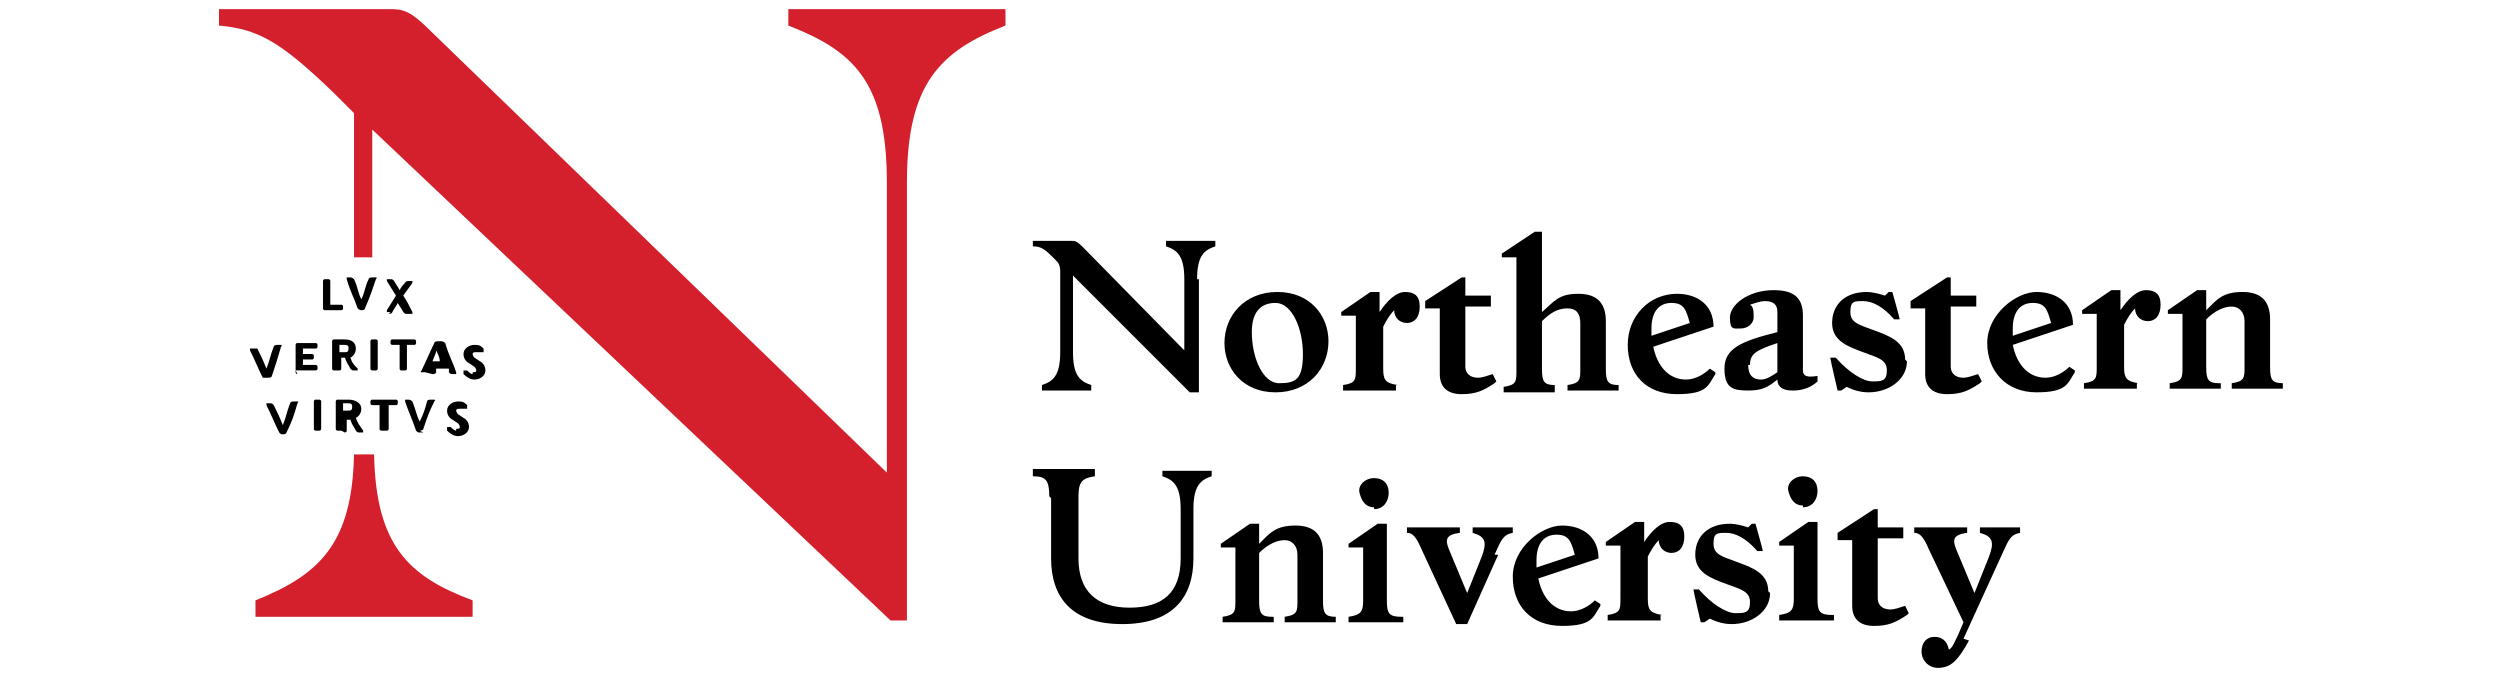 <?xml version="1.0" encoding="UTF-8"?>
<svg id="Layer_1" xmlns="http://www.w3.org/2000/svg" version="1.1" viewBox="0 0 137 37">
  <!-- Generator: Adobe Illustrator 29.0.0, SVG Export Plug-In . SVG Version: 2.1.0 Build 186)  -->
  <defs>
    <style>
      .st0 {
        fill: #d4202d;
      }
    </style>
  </defs>
  <path class="st0" d="M20.4,14.2v-7.1l28.4,26.9h.9V10c0-5.4,1.8-7.2,5.4-8.6v-.9h-11.9v.9c3.6,1.4,5.4,3.1,5.4,8.6v15.9L23.6,1.7c-1.1-1.1-1.5-1.2-2.2-1.2h-9.4v.9c2.1.2,3.3.8,6.3,3.7l1.1,1.1v7.9h1Z"/>
  <g>
    <path d="M18.1,16.7c.2,0,.4,0,.6,0,0,0,.1,0,.1.1,0,0,0,0,0,.1,0,0,0,.1-.1.1-.4,0-.5,0-.9,0,0,0-.1,0-.1-.1,0-.6,0-.9,0-1.5,0,0,0-.1.1-.1,0,0,.1,0,.2,0,0,0,.1,0,.1.1,0,.5,0,.8,0,1.3Z"/>
    <path d="M20,17c0,0-.1,0-.2,0,0,0-.1,0-.2-.1-.2-.6-.4-.9-.6-1.6,0,0,0-.1,0-.1,0,0,.1,0,.2,0,0,0,.1,0,.2.1.2.4.2.7.4,1.1.2-.4.2-.7.4-1.1,0,0,0-.1.2-.1,0,0,.1,0,.2,0,0,0,.1,0,0,.1-.2.6-.3.9-.6,1.6,0,0,0,.1-.2.1Z"/>
    <path d="M21.4,17.1c0,0-.1,0-.2,0,0,0,0,0,0-.1.2-.3.3-.5.5-.8-.2-.3-.3-.5-.5-.8,0,0,0-.1,0-.1,0,0,.1,0,.2,0,.1,0,.1,0,.2.1.1.2.2.3.3.5.1-.2.2-.3.3-.4,0,0,0-.1.2-.1,0,0,.1,0,.2,0,0,0,0,0,0,.1-.2.3-.3.4-.5.7.2.3.3.5.5.9,0,0,0,.1,0,.1-.1,0-.2,0-.3,0-.1,0-.1,0-.2-.1-.1-.2-.2-.3-.3-.5-.1.2-.2.3-.3.5,0,0,0,.1-.2.1Z"/>
    <path d="M14.8,20.7c0,0-.1,0-.2,0-.1,0-.1,0-.2,0-.3-.6-.4-.9-.7-1.5,0,0,0-.1,0-.1,0,0,.1,0,.2,0,0,0,.1,0,.2,0,.2.4.3.6.5,1.1.2-.5.2-.7.4-1.2,0,0,0-.1.2-.1,0,0,.1,0,.2,0,0,0,.1,0,0,.1-.2.7-.3,1-.5,1.6,0,0,0,.1-.2.1Z"/>
    <path d="M16.3,20.5c0,0-.1,0-.1-.1,0-.6,0-.9,0-1.5,0,0,0-.1.1-.1.4,0,.6,0,1,0,0,0,.1,0,.1.1,0,0,0,0,0,.1,0,0,0,.1-.1.1-.3,0-.4,0-.7,0,0,.1,0,.2,0,.3.2,0,.3,0,.5,0,0,0,.1,0,.1.1,0,0,0,0,0,.1,0,0,0,.1-.1.1-.2,0-.3,0-.5,0,0,.1,0,.2,0,.3.3,0,.4,0,.7,0,0,0,.1,0,.1.1,0,0,0,0,0,.1,0,0,0,.1-.1.1-.4,0-.6,0-1.1,0Z"/>
    <path d="M18.5,20.3c0,0-.1,0-.2,0,0,0-.1,0-.1-.1,0-.6,0-.9,0-1.5,0,0,0-.1.1-.1.2,0,.4,0,.6,0,.4,0,.6.2.6.5,0,.2-.1.4-.3.5.1.3.2.4.4.6,0,0,0,.1,0,.1,0,0-.1,0-.2,0-.1,0-.1,0-.2-.1-.1-.2-.2-.3-.3-.6,0,0-.1,0-.2,0,0,.2,0,.3,0,.6,0,0,0,.1-.1.1ZM18.9,18.9c-.1,0-.2,0-.3,0,0,.2,0,.2,0,.4.1,0,.2,0,.3,0,.1,0,.2,0,.2-.2,0-.1,0-.2-.2-.2Z"/>
    <path d="M20.4,20.3c0,0-.1,0-.1-.1,0-.6,0-.9,0-1.5,0,0,0-.1.1-.1,0,0,.1,0,.2,0,0,0,.1,0,.1.1,0,.6,0,.9,0,1.5,0,0,0,.1-.1.1,0,0-.1,0-.2,0Z"/>
    <path d="M22,20.3c0,0-.1,0-.1-.1,0-.5,0-.8,0-1.3-.2,0-.2,0-.4,0,0,0-.1,0-.1-.1,0,0,0,0,0-.1,0,0,0-.1.1-.1.5,0,.7,0,1.2,0,0,0,.1,0,.1.1,0,0,0,0,0,.1,0,0,0,.1-.1.1-.2,0-.2,0-.4,0,0,.5,0,.8,0,1.3,0,0,0,.1-.1.1,0,0-.1,0-.2,0Z"/>
    <path d="M23.3,20.4c0,0-.1,0-.2,0,0,0-.1,0,0-.1.3-.6.4-.9.7-1.5,0,0,0-.1.2-.1,0,0,.1,0,.2,0,0,0,.1,0,.2.1.2.7.4,1,.6,1.6,0,0,0,.1,0,.1,0,0-.1,0-.2,0-.1,0-.1,0-.2-.1,0,0,0-.1,0-.2-.3,0-.4,0-.7,0,0,0,0,.1,0,.2,0,0,0,.1-.2.1ZM24.1,19.8c0-.2-.1-.4-.2-.6,0,.2-.1.3-.2.6.2,0,.3,0,.4,0Z"/>
    <path d="M15.7,23.8c0,0-.1,0-.2,0-.1,0-.1,0-.2-.1-.3-.6-.4-.9-.7-1.5,0,0,0-.1,0-.1,0,0,.1,0,.2,0,.1,0,.1,0,.2.1.2.4.3.6.5,1.1.2-.5.2-.7.4-1.2,0,0,0-.1.2-.1,0,0,.1,0,.2,0,0,0,.1,0,0,.1-.2.7-.3,1-.6,1.6,0,0,0,.1-.2.1Z"/>
    <path d="M17.3,23.6c0,0-.1,0-.1-.1,0-.6,0-.9,0-1.5,0,0,0-.1.1-.1,0,0,.1,0,.2,0,0,0,.1,0,.1.1,0,.6,0,.9,0,1.5,0,0,0,.1-.1.1,0,0-.1,0-.2,0Z"/>
    <path d="M18.7,23.6c0,0-.1,0-.2,0,0,0-.1,0-.1-.1,0-.6,0-.9,0-1.5,0,0,0-.1.1-.1.2,0,.4,0,.6,0,.4,0,.7.2.7.5,0,.2-.1.4-.3.5.1.3.2.4.4.7,0,0,0,.1,0,.1,0,0-.1,0-.2,0-.1,0-.1,0-.2-.1-.1-.2-.2-.3-.3-.6,0,0-.1,0-.2,0,0,.2,0,.3,0,.6,0,0,0,.1-.1.1ZM19.1,22.1c-.1,0-.2,0-.3,0,0,.2,0,.2,0,.4.1,0,.2,0,.3,0,.1,0,.2,0,.2-.2,0-.1,0-.2-.2-.2Z"/>
    <path d="M20.9,23.6c0,0-.1,0-.1-.1,0-.5,0-.8,0-1.3-.2,0-.3,0-.4,0,0,0-.1,0-.1-.1,0,0,0,0,0-.1,0,0,0-.1.1-.1.5,0,.8,0,1.3,0,0,0,.1,0,.1.1,0,0,0,0,0,.1,0,0,0,.1-.1.1-.2,0-.3,0-.4,0,0,.5,0,.8,0,1.3,0,0,0,.1-.1.1,0,0-.1,0-.2,0Z"/>
    <path d="M23.2,23.7c0,0-.1,0-.2,0-.1,0-.1,0-.2-.1-.2-.6-.4-1-.6-1.6,0,0,0-.1,0-.1,0,0,.1,0,.2,0,0,0,.1,0,.2.1.2.5.2.7.4,1.1.2-.4.3-.7.4-1.1,0,0,0-.1.2-.1,0,0,.1,0,.2,0,0,0,.1,0,0,.1-.3.6-.4.9-.6,1.5,0,0,0,.1-.2.1Z"/>
    <g>
      <path d="M25.9,20.4c.1,0,.2,0,.2-.1,0,0,0-.1-.1-.2,0,0-.3-.2-.3-.2-.2-.1-.3-.3-.3-.5,0-.3.3-.5.6-.5.2,0,.3,0,.5.2,0,0,0,.1,0,.2,0,0,0,0,0,0,0,0-.1,0-.2,0,0,0-.1,0-.2,0-.1,0-.2,0-.2.1,0,0,0,.1.1.2,0,0,.3.2.3.2.2.1.3.3.3.5,0,.3-.3.5-.6.5-.2,0-.4-.1-.6-.3,0,0,0-.1,0-.2,0,0,0,0,0,0,0,0,.1,0,.2,0,.1.1.2.2.3.2Z"/>
      <path d="M25,23.5c.1,0,.2,0,.2-.1,0,0,0-.1-.1-.2,0,0-.3-.2-.3-.2-.2-.1-.3-.3-.3-.5,0-.3.3-.5.6-.5.2,0,.3,0,.5.2,0,0,0,.1,0,.2,0,0,0,0,0,0,0,0-.1,0-.2,0,0,0-.1,0-.2,0-.1,0-.2,0-.2.1,0,0,0,.1.1.2,0,0,.3.2.3.2.2.1.3.3.3.5,0,.3-.3.5-.6.5-.2,0-.4-.1-.6-.3,0,0,0-.1,0-.2,0,0,0,0,0,0,0,0,.1,0,.2,0,.1.1.2.2.3.2Z"/>
    </g>
  </g>
  <path class="st0" d="M20.4,24.9h-1c-.1,4.9-1.9,6.6-5.4,8v.9h11.9v-.9c-3.5-1.3-5.3-3-5.4-8Z"/>
  <g>
    <path d="M107.6,35l2.1-4.6c.4-.9.5-1.1,1-1.2v-.3s-2.2,0-2.2,0v.3c.7.2.8.5.5,1.3l-.8,2-1-2.4c-.2-.5-.2-.8.6-.9v-.3s-2.9,0-2.9,0v.3c.3,0,.5.2.8.9l1.9,4-.3.7c-.2.4-.3.7-.5.8-.1-.5-.4-.7-.8-.7s-.7.3-.7.8.4.9.9.9c.7,0,1.1-.4,1.7-1.5M104.6,33.6l-.2-.4c-.3.1-.6.2-.8.2-.5,0-.7-.3-.7-.6v-3.3s1.4,0,1.4,0v-.6s-1.4,0-1.4,0v-1s-.2,0-.2,0l-2,1.3v.4s.8,0,.8,0v3.6c0,.7.4,1.1,1.2,1.1s1.2-.2,1.8-.6M100.4,33.7c-.7,0-.8-.2-.8-.9v-4.2s-.5,0-.5,0l-1.6,1.1v.2s.8,0,.8,0v2.9c0,.6-.1.8-.8.9v.3s3,0,3,0v-.3ZM98.8,27.8c.5,0,.8-.4.8-.9s-.3-.8-.8-.8-.9.4-.8.8.3.8.8.8M96.9,32.4c0-1-.9-1.3-1.7-1.6-.8-.3-1.3-.4-1.3-1s.2-.6.7-.6,1.1.3,1.7,1h.3c0-.1-.4-1.5-.4-1.5h-.2s-.2.2-.2.2c-.3-.1-.7-.2-1-.2-1.2,0-1.9.7-1.9,1.7s.9,1.3,1.7,1.6c.8.3,1.3.4,1.3,1s-.3.6-.8.6-1.3-.5-2-1.3h-.3c0,.1.4,1.8.4,1.8h.2s.3-.2.3-.2c.4.2.8.3,1.2.3,1.1,0,2.1-.7,2.1-1.7M91.1,33.7c-.7-.1-.8-.3-.8-.9v-2.3c.2-.4.4-.7.6-.9,0,.4.3.7.7.7s.7-.3.7-.9-.3-.8-.8-.8-1,.5-1.4,1.1v-1.1s-.5,0-.5,0l-1.6,1.1v.2s.8,0,.8,0v2.9c0,.6,0,.8-.7.9v.3s2.9,0,2.9,0v-.3ZM84.2,30.7c0-.9.4-1.4,1.1-1.4s.8.4,1,1.1l-2.1.7c0-.1,0-.2,0-.4M87.7,33.1l-.3-.2c-.3.3-.8.6-1.3.6-1,0-1.6-.8-1.8-1.8l3.3-1.1c0-1.2-.9-1.8-2-1.8s-2.7,1.2-2.7,2.8,1,2.7,2.7,2.7,1.7-.5,2.1-1.1M81.9,30.4c.4-.9.5-1.1,1-1.2v-.3s-2.2,0-2.2,0v.3c.7.2.8.5.5,1.3l-.8,2-1-2.4c-.2-.5-.2-.8.6-.9v-.3s-2.9,0-2.9,0v.3c.3,0,.5.2.8.9l1.9,4.1h.6s1.7-3.8,1.7-3.8ZM76.8,33.8c-.7,0-.8-.2-.8-.9v-4.2s-.5,0-.5,0l-1.6,1.1v.2s.8,0,.8,0v2.9c0,.6-.1.8-.8.9v.3s3,0,3,0v-.3ZM75.3,27.9c.5,0,.8-.4.8-.9s-.3-.8-.8-.8-.9.4-.8.8.3.8.8.8M69.7,33.8c-.6,0-.7-.2-.7-.9v-2.6c.5-.5,1-.7,1.4-.7s.7.3.7.8v2.5c0,.6,0,.8-.7.9v.3s2.8,0,2.8,0v-.3c-.6,0-.7-.2-.7-.9v-2.6c0-.9-.4-1.5-1.5-1.5s-1.4.4-2,1v-1.1s-.5,0-.5,0l-1.6,1.1v.2s.8,0,.8,0v2.9c0,.6,0,.8-.7.9v.3s2.8,0,2.8,0v-.3ZM57.6,27.3v3.3c0,2.1,1.1,3.6,3.9,3.6,2.8,0,3.9-1.5,3.9-3.6v-2.7c0-1.3.4-1.6,1-1.8v-.3s-2.7,0-2.7,0v.3c.6.2,1,.5,1,1.8v2.7c0,1.9-1,2.7-2.8,2.7s-2.8-.9-2.8-2.7v-3.4c0-.8.2-1,.9-1.1v-.4s-3.4,0-3.4,0v.4c.7,0,.9.2.9,1.1"/>
    <path d="M121.6,21c-.6,0-.7-.2-.7-.9v-2.6c.5-.5,1-.7,1.4-.7s.7.3.7.8v2.5c0,.6,0,.8-.7.9v.3s2.8,0,2.8,0v-.3c-.6,0-.7-.2-.7-.9v-2.6c0-.9-.4-1.5-1.5-1.5s-1.4.4-2,1v-1.1s-.5,0-.5,0l-1.6,1.1v.2s.8,0,.8,0v2.9c0,.6,0,.8-.7.9v.3s2.8,0,2.8,0v-.3ZM117.2,21c-.7-.1-.8-.3-.8-.9v-2.3c.2-.4.4-.7.6-.9,0,.4.3.7.7.7s.7-.3.7-.9-.3-.8-.8-.8-1,.5-1.4,1.1v-1.1s-.5,0-.5,0l-1.6,1.1v.2s.8,0,.8,0v2.9c0,.6,0,.8-.7.9v.3s2.9,0,2.9,0v-.3ZM110.3,18c0-.9.4-1.4,1.1-1.4s.8.4,1,1.1l-2.1.7c0-.1,0-.2,0-.4M113.7,20.3l-.3-.2c-.3.3-.8.6-1.3.6-1,0-1.6-.8-1.8-1.8l3.3-1.1c0-1.2-.9-1.8-2-1.8s-2.7,1.2-2.7,2.8c0,1.5,1,2.7,2.7,2.7s1.7-.5,2.1-1.1M108.6,20.9l-.2-.4c-.3.1-.6.2-.8.2-.5,0-.7-.3-.7-.6v-3.3s1.4,0,1.4,0v-.6s-1.4,0-1.4,0v-1s-.2,0-.2,0l-2,1.3v.4s.8,0,.8,0v3.6c0,.7.4,1.1,1.2,1.1s1.2-.2,1.8-.6M104.4,19.7c0-1-.9-1.3-1.7-1.6-.8-.3-1.3-.4-1.3-1s.2-.6.7-.6,1.1.3,1.7,1h.3c0-.1-.4-1.5-.4-1.5h-.2s-.2.2-.2.2c-.3-.1-.7-.2-1-.2-1.2,0-1.9.7-1.9,1.7s.9,1.3,1.7,1.6c.8.3,1.3.4,1.3,1s-.3.6-.8.6-1.3-.5-2-1.3h-.3c0,.1.4,1.8.4,1.8h.2s.3-.2.3-.2c.4.2.8.3,1.2.3,1.1,0,2.1-.7,2.1-1.7M95.9,20c0-.6.3-.8,1.5-1.2v1.6c-.3.2-.6.4-.9.4-.4,0-.7-.2-.7-.8M98.3,21.4c.5,0,1-.2,1.3-.5v-.3c-.6.1-.8,0-.8-.3v-3c0-.9-.4-1.4-1.6-1.4-1.4,0-2.4.8-2.4,1.5s.2.6.6.6.7-.3.7-.6c0-.3,0-.6-.2-.7.3-.1.6-.2.8-.2.5,0,.7.2.7.6v1.1c-2,.5-2.9.9-2.9,2s.5,1.2,1.3,1.2,1.1-.2,1.6-.6c0,.4.3.6.8.6M90.5,18c0-.9.4-1.4,1.1-1.4s.8.4,1,1.1l-2.1.7c0-.1,0-.2,0-.4M94,20.4l-.3-.2c-.3.3-.8.6-1.3.6-1,0-1.6-.8-1.8-1.8l3.3-1.1c0-1.2-.9-1.8-2-1.8-1.5,0-2.7,1.2-2.7,2.8s1,2.7,2.7,2.7,1.7-.5,2.1-1.1M85.2,21.1c-.6,0-.7-.2-.7-.9v-2.6c.5-.5.9-.7,1.4-.7s.7.3.7.8v2.5c0,.6,0,.8-.7.9v.3s2.8,0,2.8,0v-.3c-.6,0-.7-.2-.7-.9v-2.6c0-.9-.4-1.5-1.5-1.5s-1.3.4-2,1v-4.4s-.4,0-.4,0l-1.8,1.2v.2s.8,0,.8,0v6.2c0,.6,0,.8-.7.9v.3s2.8,0,2.8,0v-.3ZM82,20.9l-.2-.4c-.3.1-.6.2-.8.2-.5,0-.7-.3-.7-.6v-3.3s1.4,0,1.4,0v-.6s-1.4,0-1.4,0v-1s-.2,0-.2,0l-2,1.3v.4s.8,0,.8,0v3.6c0,.7.4,1.1,1.2,1.1s1.2-.2,1.8-.6M76.6,21.1c-.7-.1-.8-.3-.8-.9v-2.3c.2-.4.4-.7.6-.9,0,.4.3.7.7.7s.7-.3.7-.9-.3-.8-.8-.8-1,.5-1.4,1.1v-1.1s-.5,0-.5,0l-1.6,1.1v.2s.8,0,.8,0v2.9c0,.6,0,.8-.7.9v.3s2.9,0,2.9,0v-.3ZM68.6,18.2c0-1,.4-1.6,1.3-1.6s1.5,1.4,1.5,2.8-.4,1.6-1.3,1.6-1.5-1.4-1.5-2.8M72.8,18.7c0-1.4-1-2.7-2.8-2.7s-2.9,1.3-2.9,2.8c0,1.4,1,2.7,2.8,2.7s2.9-1.3,2.9-2.8M65.6,15.3c0-1.3.4-1.6,1-1.8v-.3s-2.7,0-2.7,0v.3c.6.2,1,.5,1,1.8v3.9s-5.6-5.7-5.6-5.7c-.3-.3-.4-.3-.6-.3h-2.1s0,.3,0,.3c.5,0,.7.2,1.2.7.2.2.3.3.3.7v4.4c0,1.3-.4,1.6-1,1.8v.3s2.7,0,2.7,0v-.3c-.6-.2-1-.5-1-1.8v-4.2s6.4,6.4,6.4,6.4h.5s0-6.2,0-6.2Z"/>
  </g>
</svg>